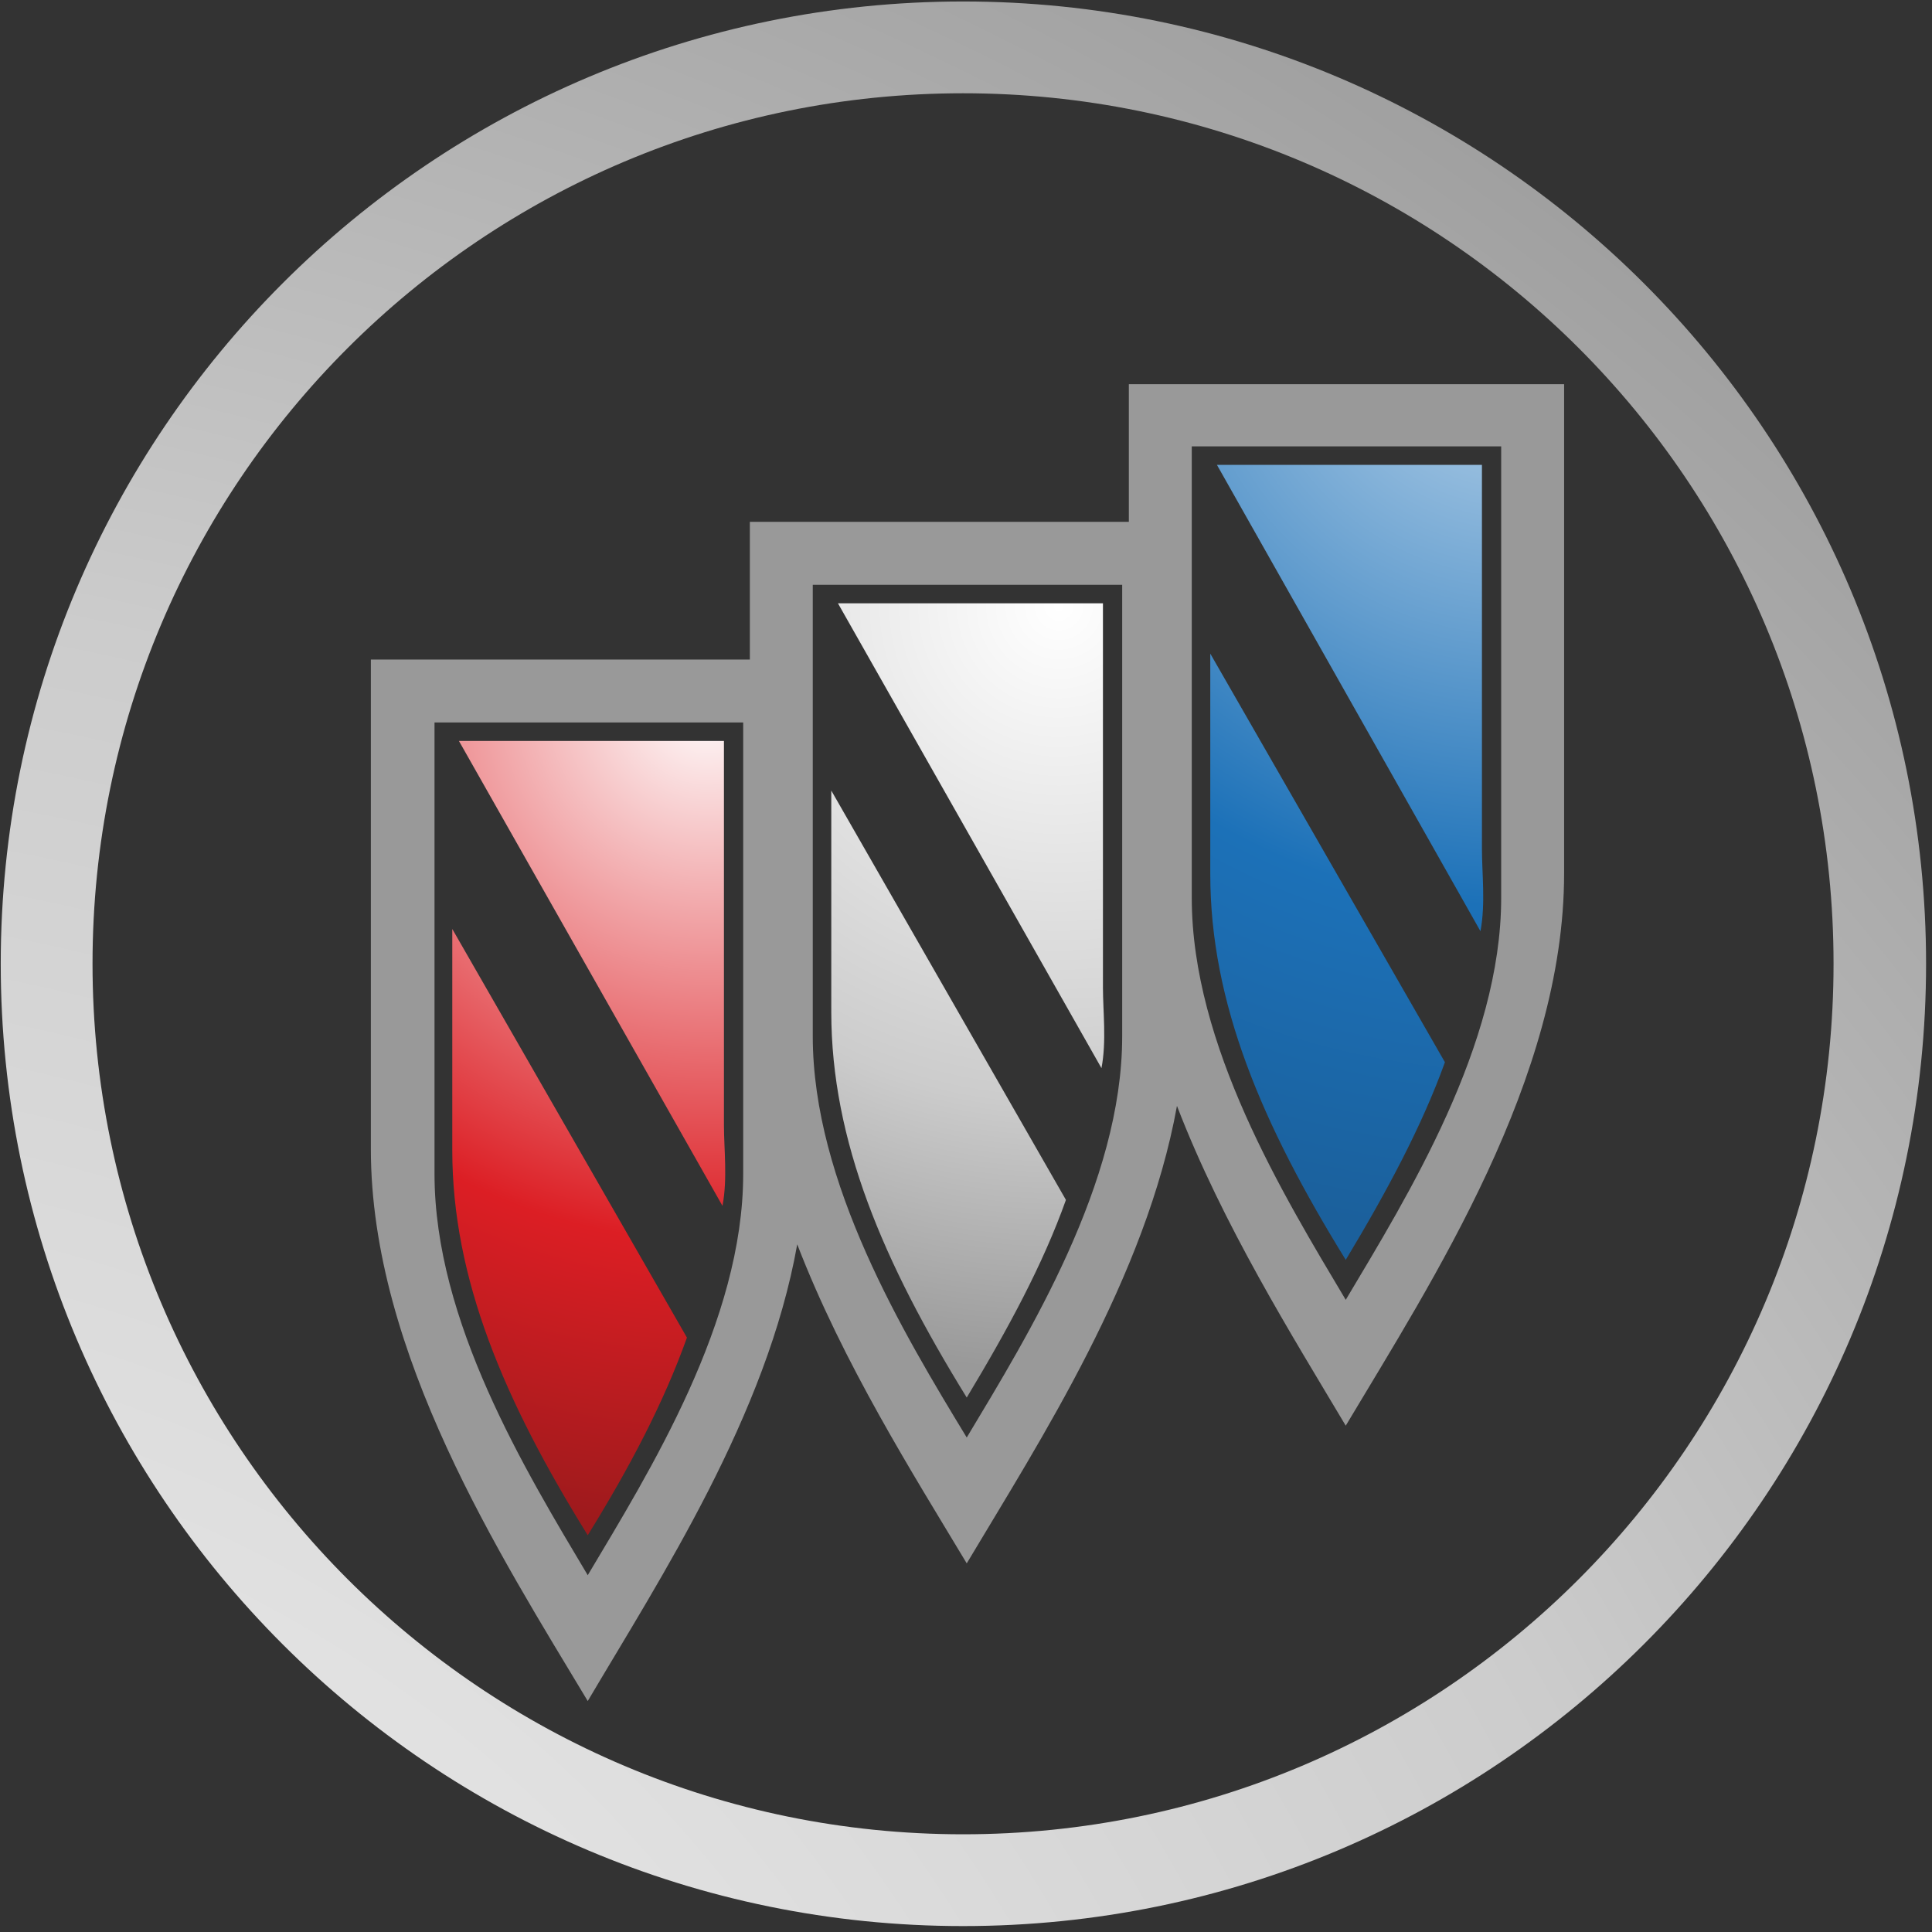 <svg width="261" height="261" viewBox="0 0 261 261" fill="none" xmlns="http://www.w3.org/2000/svg">
<rect x="0" y="0" width="261" height="261" fill="#333333" stroke="none"/>
<path fill-rule="evenodd" clip-rule="evenodd" d="M260.2 130.2C260.2 202 201.9 260.2 130.1 260.2C58.3 260.2 0.1 202 0.1 130.2C0.1 58.4 58.3 0.2 130.1 0.2C201.9 0.2 260.2 58.4 260.2 130.2ZM247.7 130.2C247.7 65.2 195.1 12.6 130.1 12.6C65.2 12.6 12.5 65.2 12.5 130.2C12.5 195.1 65.2 247.8 130.1 247.8C195.1 247.8 247.7 195.1 247.7 130.2Z" fill="url(#paint0_radial_481_21302)"/>
<path fill-rule="evenodd" clip-rule="evenodd" d="M152.5 51.9H211.3V118C211.3 145.7 193.5 173 181.8 192.6C174.6 180.5 165.2 165.5 159 149.4C154.8 172.6 140.5 194.6 130.6 211.2C123.4 199.2 113.9 184.2 107.7 168.1C103.6 191.2 89.2 213.2 79.4 229.8C67.7 210.3 50.1 182.9 50.1 155.2V89.1H101.3V70.5H152.5V51.9ZM100.4 97.6H58.7V158.6C58.7 178.5 71 198.7 79.4 212.8C87.8 198.7 100.4 178.5 100.4 158.6V97.6ZM151.6 79H109.8V140C109.8 159.8 122.1 180.2 130.6 194.2C139 180.2 151.6 159.8 151.6 140V79ZM161 121.3C161 141.2 173.4 161.5 181.8 175.6C190.2 161.5 202.8 141.2 202.8 121.3V60.3H161V121.3Z" fill="#999999"/>
<path d="M97.8 152V100.1H62L97.6 162.9C98.3 159.3 97.8 155.2 97.8 152Z" fill="url(#paint1_radial_481_21302)"/>
<path d="M92.8 180.7L61.1 125.5V155.4C61.1 172.7 68.1 189.2 79.4 207.4C85.1 198.2 89.7 189.4 92.8 180.7Z" fill="url(#paint2_radial_481_21302)"/>
<path d="M149 133.4V81.5H113.2L148.8 144.3C149.5 140.7 149 136.6 149 133.4Z" fill="url(#paint3_radial_481_21302)"/>
<path d="M144 162.1L112.3 106.8V136.7C112.3 154.1 119.3 170.5 130.6 188.8C136.2 179.5 140.9 170.8 144 162.1Z" fill="url(#paint4_radial_481_21302)"/>
<path d="M200.2 114.7V62.8H164.4L200 125.8C200.7 122.1 200.2 118 200.2 114.7Z" fill="url(#paint5_radial_481_21302)"/>
<path d="M163.5 88.3V118.1C163.5 135.5 170.5 151.9 181.8 170.2C187.4 160.9 192.1 152.1 195.2 143.5L163.5 88.3Z" fill="url(#paint6_radial_481_21302)"/>
<defs>
<radialGradient id="paint0_radial_481_21302" cx="0" cy="0" r="1" gradientUnits="userSpaceOnUse" gradientTransform="translate(-38.797 368.185) rotate(-51.757) scale(471.679 471.679)">
<stop stop-color="white"/>
<stop offset="0.604" stop-color="#CCCCCC"/>
<stop offset="0.934" stop-color="#999999"/>
</radialGradient>
<radialGradient id="paint1_radial_481_21302" cx="0" cy="0" r="1" gradientUnits="userSpaceOnUse" gradientTransform="translate(95.526 94.421) rotate(102.995) scale(121.048 121.048)">
<stop stop-color="white"/>
<stop offset="0.604" stop-color="#DC1E24"/>
<stop offset="0.934" stop-color="#9C1A1C"/>
</radialGradient>
<radialGradient id="paint2_radial_481_21302" cx="0" cy="0" r="1" gradientUnits="userSpaceOnUse" gradientTransform="translate(95.526 94.421) rotate(102.995) scale(121.048 121.047)">
<stop stop-color="white"/>
<stop offset="0.604" stop-color="#DC1E24"/>
<stop offset="0.934" stop-color="#9C1A1C"/>
</radialGradient>
<radialGradient id="paint3_radial_481_21302" cx="0" cy="0" r="1" gradientUnits="userSpaceOnUse" gradientTransform="translate(143.159 81.945) rotate(104.25) scale(110.576 110.575)">
<stop stop-color="white"/>
<stop offset="0.604" stop-color="#CCCCCC"/>
<stop offset="0.934" stop-color="#999999"/>
</radialGradient>
<radialGradient id="paint4_radial_481_21302" cx="0" cy="0" r="1" gradientUnits="userSpaceOnUse" gradientTransform="translate(143.159 81.945) rotate(104.25) scale(110.576 110.577)">
<stop stop-color="white"/>
<stop offset="0.604" stop-color="#CCCCCC"/>
<stop offset="0.934" stop-color="#999999"/>
</radialGradient>
<radialGradient id="paint5_radial_481_21302" cx="0" cy="0" r="1" gradientUnits="userSpaceOnUse" gradientTransform="translate(205.535 41.117) rotate(109.654) scale(134.879 134.879)">
<stop stop-color="#C1D8EC"/>
<stop offset="0.604" stop-color="#1C71B8"/>
<stop offset="0.934" stop-color="#1B609C"/>
</radialGradient>
<radialGradient id="paint6_radial_481_21302" cx="0" cy="0" r="1" gradientUnits="userSpaceOnUse" gradientTransform="translate(205.535 41.117) rotate(109.654) scale(134.879 134.88)">
<stop stop-color="#C1D8EC"/>
<stop offset="0.604" stop-color="#1C71B8"/>
<stop offset="0.934" stop-color="#1B609C"/>
</radialGradient>
</defs>
</svg>
